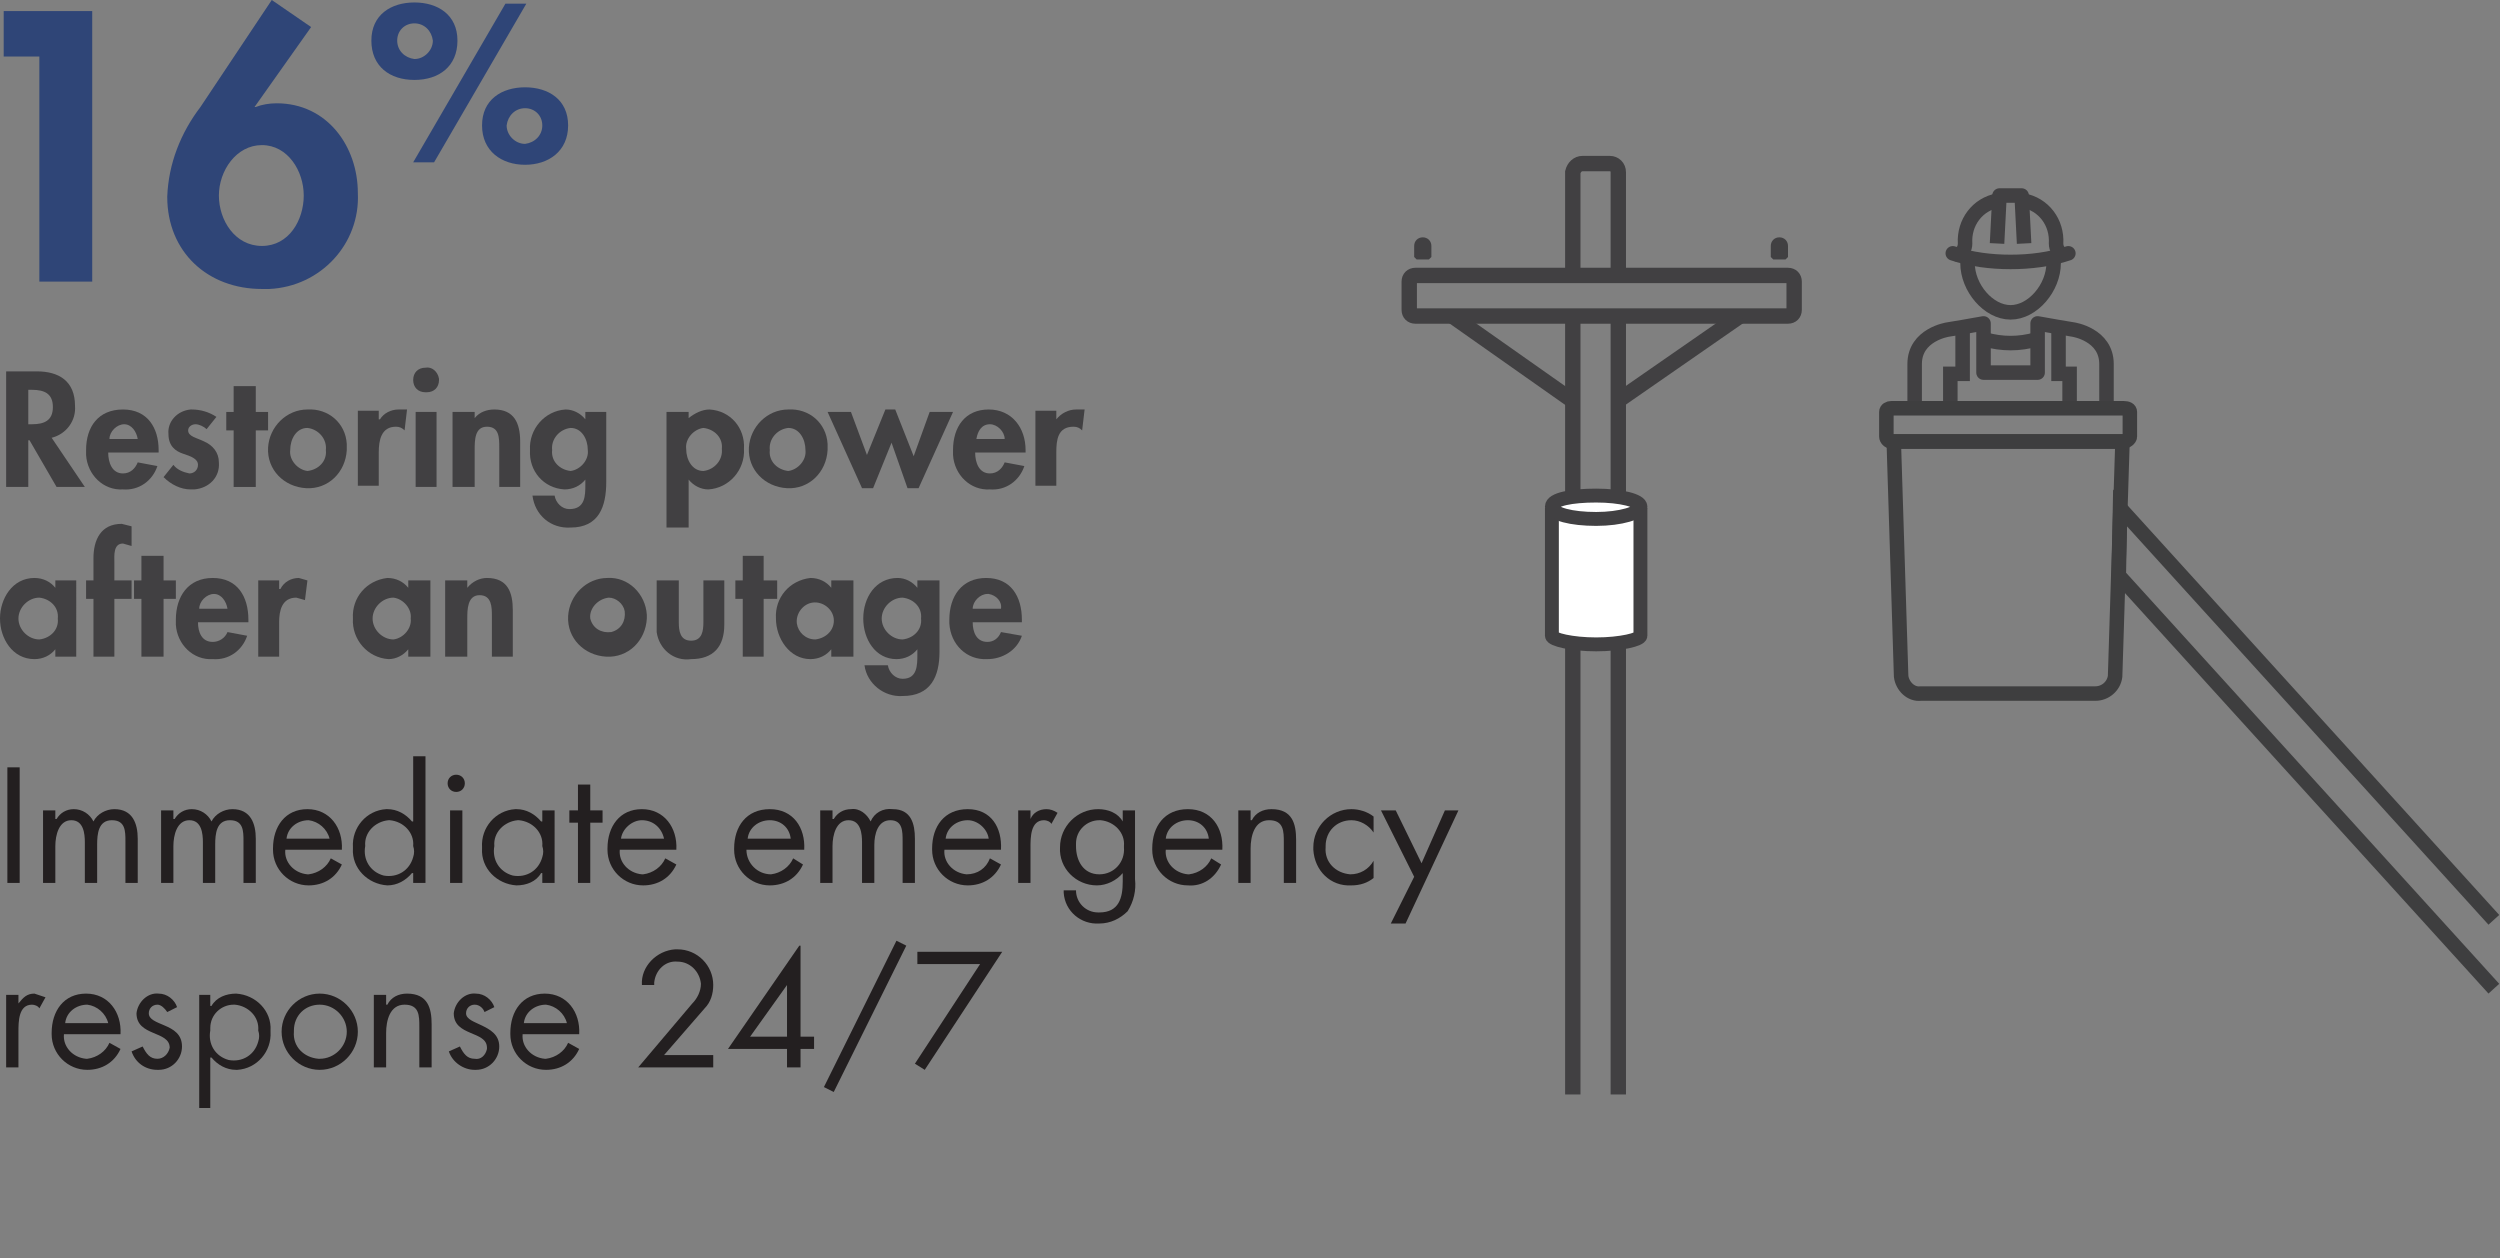 <?xml version="1.0" encoding="utf-8"?>
<!-- Generator: Adobe Illustrator 22.1.0, SVG Export Plug-In . SVG Version: 6.00 Build 0)  -->
<svg version="1.1" id="segment_4" xmlns="http://www.w3.org/2000/svg" xmlns:xlink="http://www.w3.org/1999/xlink" x="0px" y="0px"
	 viewBox="0 0 203.3 102.3" style="enable-background:new 0 0 203.3 102.3;" xml:space="preserve">
<rect x="0" y="0" width="203.3" height="102.3" fill="#808080" stroke="none"/>
<style type="text/css">
	.st0{fill:#231F20;}
	.st1{fill:#2F4577;}
	.st2{fill:#414042;}
	.st3{fill:none;stroke:#414042;stroke-width:1.18;stroke-linecap:round;stroke-linejoin:round;}
	.st4{fill:none;stroke:#414042;stroke-width:1.18;stroke-miterlimit:10;}
	.st5{fill:none;stroke:#414042;stroke-width:1.18;stroke-linejoin:round;}
	.st6{fill:none;stroke:#414042;stroke-width:1.18;stroke-linecap:round;stroke-miterlimit:10;}
	.st7{fill:none;stroke:#3E3E3F;stroke-width:1.18;stroke-miterlimit:10;}
	.st8{fill:none;stroke:#414042;stroke-width:1.25;stroke-linejoin:round;}
	.st9{fill:none;stroke:#414042;stroke-width:1.25;stroke-miterlimit:10;}
	.st10{fill:#FFFFFF;stroke:#414042;stroke-width:1.13;stroke-miterlimit:10;}
</style>
<title>Dx Infographic segment 4</title>
<path class="st0" d="M1.6,71.8h-1v-9.4h1V71.8z"/>
<path class="st0" d="M4.5,66.6h0.1c0.3-0.5,0.8-0.8,1.4-0.8c0.7,0,1.3,0.4,1.6,1c0.3-0.6,1-1,1.7-1c1.5,0,1.9,1.2,1.9,2.4v3.6h-1
	v-3.4c0-0.8,0-1.7-1.1-1.7s-1.2,1.1-1.2,2v3.1h-1v-3.3c0-0.7-0.1-1.8-1.1-1.8s-1.3,1.2-1.3,2.1v3h-1v-5.9h1V66.6z"/>
<path class="st0" d="M14.1,66.6h0.1c0.3-0.5,0.8-0.8,1.4-0.8c0.7,0,1.3,0.4,1.6,1c0.3-0.6,1-1,1.7-1c1.5,0,1.9,1.2,1.9,2.4v3.6h-1
	v-3.4c0-0.8,0-1.7-1.1-1.7s-1.2,1.1-1.2,2v3.1h-1v-3.3c0-0.7-0.1-1.8-1.1-1.8s-1.3,1.2-1.3,2.1v3h-1v-5.9h1V66.6z"/>
<path class="st0" d="M23.2,69.1c-0.1,1,0.7,1.9,1.8,2c0,0,0.1,0,0.1,0c0.8-0.1,1.5-0.6,1.8-1.3l0.9,0.5c-0.5,1.1-1.5,1.7-2.7,1.7
	c-1.6,0-2.9-1.3-2.9-2.9c0,0,0-0.1,0-0.1c0-1.8,1-3.2,2.8-3.2s2.9,1.5,2.8,3.3H23.2z M26.8,68.2c-0.2-0.8-0.9-1.4-1.7-1.5
	c-0.9,0-1.7,0.6-1.8,1.5H26.8z"/>
<path class="st0" d="M33.6,71h-0.1c-0.5,0.6-1.2,1-2,1c-1.6-0.1-2.9-1.4-2.8-3c0,0,0-0.1,0-0.1c-0.1-1.6,1.1-3,2.7-3.1
	c0,0,0.1,0,0.1,0c0.8,0,1.5,0.4,2,1h0.1v-5.3h1v10.3h-1V71z M29.7,68.8c-0.2,1.1,0.4,2.1,1.5,2.4c1.1,0.2,2.1-0.4,2.4-1.5
	c0.1-0.3,0.1-0.6,0-0.9c0.1-1.1-0.8-2-1.9-2.1c0,0-0.1,0-0.1,0C30.5,66.8,29.6,67.7,29.7,68.8C29.7,68.8,29.7,68.8,29.7,68.8z"/>
<path class="st0" d="M37.8,63.7c0,0.4-0.3,0.7-0.7,0.7c-0.4,0-0.7-0.3-0.7-0.7c0-0.4,0.3-0.7,0.7-0.7S37.8,63.3,37.8,63.7
	C37.8,63.7,37.8,63.7,37.8,63.7z M37.6,71.8h-1v-5.9h1V71.8z"/>
<path class="st0" d="M45.1,71.8h-1V71H44c-0.4,0.7-1.2,1-2,1c-1.6-0.1-2.9-1.4-2.8-3c0,0,0-0.1,0-0.1c-0.1-1.6,1.1-3,2.7-3.1
	c0,0,0.1,0,0.1,0c0.8,0,1.5,0.4,2,1h0.1v-0.9h1V71.8z M40.2,68.8c-0.2,1.1,0.4,2.1,1.5,2.4c1.1,0.2,2.1-0.4,2.4-1.5
	c0.1-0.3,0.1-0.6,0-0.9c0.1-1.1-0.8-2-1.9-2.1c0,0-0.1,0-0.1,0C41,66.8,40.1,67.7,40.2,68.8C40.2,68.8,40.2,68.8,40.2,68.8z"/>
<path class="st0" d="M48,71.8h-1v-4.9h-0.7v-1H47v-2.1h1v2.1h1v1h-1V71.8z"/>
<path class="st0" d="M50.4,69.1c-0.1,1,0.7,1.9,1.8,2c0,0,0.1,0,0.1,0c0.8-0.1,1.5-0.6,1.8-1.3l0.9,0.5c-0.5,1.1-1.5,1.7-2.7,1.7
	c-1.6,0-2.9-1.3-2.9-2.9c0,0,0-0.1,0-0.1c0-1.8,1-3.2,2.8-3.2s2.9,1.5,2.8,3.3H50.4z M54,68.2c-0.2-0.9-0.9-1.5-1.8-1.5
	c-0.8,0-1.6,0.7-1.7,1.5H54z"/>
<path class="st0" d="M60.7,69.1c0,1.1,0.9,2,2,2c0.8-0.1,1.5-0.6,1.8-1.3l0.8,0.5c-0.5,1.1-1.5,1.7-2.7,1.7c-1.6,0-2.9-1.3-2.9-2.9
	c0,0,0-0.1,0-0.1c0-1.8,1-3.2,2.9-3.2s2.9,1.5,2.8,3.3H60.7z M64.3,68.2c-0.1-0.9-0.8-1.5-1.7-1.5c-0.9,0-1.7,0.6-1.8,1.5H64.3z"/>
<path class="st0" d="M67.7,66.6h0.1c0.3-0.5,0.8-0.8,1.4-0.8c0.7-0.1,1.3,0.4,1.6,1c0.3-0.7,1-1.1,1.8-1c1.5,0,1.8,1.2,1.8,2.4v3.6
	h-1v-3.4c0-0.8,0-1.7-1-1.7s-1.3,1.1-1.3,2v3.1h-1v-3.3c0-0.7-0.1-1.8-1.1-1.8s-1.3,1.2-1.3,2.1v3h-1v-5.9h1V66.6z"/>
<path class="st0" d="M76.8,69.1c-0.1,1,0.7,1.9,1.8,2c0.9,0,1.6-0.5,1.9-1.3l0.9,0.5c-0.5,1.1-1.5,1.7-2.7,1.7
	c-1.6,0-2.9-1.3-2.9-2.9c0,0,0-0.1,0-0.1c0-1.8,1-3.2,2.9-3.2s2.8,1.5,2.7,3.3H76.8z M80.4,68.2c-0.1-0.8-0.9-1.5-1.7-1.5
	c-0.9,0-1.7,0.6-1.8,1.5H80.4z"/>
<path class="st0" d="M83.8,66.6L83.8,66.6c0.2-0.5,0.7-0.8,1.3-0.8c0.3,0,0.6,0.1,0.9,0.3L85.5,67c-0.1-0.2-0.4-0.3-0.6-0.3
	c-1.1,0-1.1,1.4-1.1,2.2v2.9h-1v-5.9h1L83.8,66.6z"/>
<path class="st0" d="M92.3,71.5c0.1,0.9-0.1,1.8-0.6,2.6c-0.6,0.6-1.4,1-2.3,1c-1.5,0.1-2.8-1-2.9-2.5c0-0.1,0-0.1,0-0.2h1
	c0,1,0.8,1.8,1.8,1.8c0,0,0.1,0,0.1,0c1.6,0,1.9-1.2,1.9-2.5V71l0,0c-0.5,0.6-1.3,1-2.1,1c-1.7,0-3.1-1.4-3-3.1
	c0-1.7,1.4-3.1,3.1-3.1l0,0c0.8,0,1.6,0.3,2,1l0,0v-0.9h1V71.5z M87.5,68.8c0,1.2,0.6,2.3,1.9,2.3c1.2,0,2.1-1,2-2.2
	c0,0,0-0.1,0-0.1c0.1-1.1-0.8-2-1.9-2.1c0,0-0.1,0-0.1,0c-1,0-1.9,0.8-1.9,1.9C87.5,68.7,87.5,68.7,87.5,68.8L87.5,68.8z"/>
<path class="st0" d="M94.8,69.1c-0.1,1,0.7,1.9,1.8,2c0,0,0.1,0,0.1,0c0.8-0.1,1.5-0.6,1.8-1.3l0.8,0.5c-0.5,1.1-1.5,1.8-2.7,1.7
	c-1.6,0-2.9-1.3-2.9-2.9c0,0,0-0.1,0-0.1c0-1.8,1-3.2,2.9-3.2s2.9,1.5,2.8,3.3H94.8z M98.3,68.2c-0.1-0.9-0.8-1.5-1.7-1.5
	c-0.9,0-1.7,0.6-1.8,1.5H98.3z"/>
<path class="st0" d="M101.7,66.7h0.1c0.3-0.6,0.9-0.9,1.6-0.9c1.7,0,2,1.2,2,2.5v3.5h-1v-3.3c0-0.9,0-1.8-1.2-1.8s-1.5,1.3-1.5,2.3
	v2.8h-1v-5.9h1V66.7z"/>
<path class="st0" d="M111.7,67.7L111.7,67.7c-0.4-0.6-1.1-1-1.8-1c-1.2,0-2.1,0.9-2.1,2.1c0,0,0,0.1,0,0.1c-0.1,1.2,0.8,2.1,2,2.2
	c0,0,0,0,0,0c0.8,0,1.5-0.4,1.9-1.1l0,0v1.4c-0.5,0.4-1.1,0.6-1.8,0.6c-1.7,0.1-3-1.2-3.1-2.9c0-0.1,0-0.1,0-0.2
	c0-1.7,1.4-3.1,3.1-3.1l0,0c0.6,0,1.3,0.2,1.8,0.6V67.7z"/>
<path class="st0" d="M112.3,65.9h1.2l2.1,4.3l1.9-4.3h1.1l-4.3,9.2h-1.2l1.9-3.8L112.3,65.9z"/>
<path class="st0" d="M1.5,81.6L1.5,81.6c0.4-0.5,0.7-0.8,1.3-0.8l0.9,0.3L3.2,82c-0.1-0.2-0.4-0.3-0.6-0.3c-1.1,0-1.1,1.4-1.1,2.2
	v2.9h-1v-5.9h1L1.5,81.6z"/>
<path class="st0" d="M5.2,84.1c-0.1,1,0.7,1.9,1.8,2c0,0,0.1,0,0.1,0c0.8-0.1,1.5-0.6,1.8-1.3l0.9,0.5C9.3,86.4,8.3,87,7.1,87
	c-1.6,0-2.9-1.3-2.9-2.9c0,0,0-0.1,0-0.1c0-1.8,1-3.2,2.8-3.2s2.9,1.5,2.8,3.3H5.2z M8.8,83.2c-0.2-0.8-0.9-1.4-1.7-1.5
	c-0.9,0-1.7,0.6-1.8,1.5H8.8z"/>
<path class="st0" d="M13.6,82.3c-0.2-0.3-0.5-0.6-0.8-0.6c-0.4,0-0.7,0.3-0.7,0.7c0,0,0,0,0,0c0,0.5,0.6,0.7,1.3,1s1.4,0.7,1.4,1.7
	c0,1-0.8,1.9-1.9,1.9c0,0-0.1,0-0.1,0c-1,0-1.8-0.6-2.1-1.5l0.9-0.4c0.3,0.6,0.6,1,1.2,1c0.5,0,0.9-0.4,1-0.9c0-1.4-2.7-0.9-2.7-2.8
	c0.1-0.9,0.9-1.7,1.8-1.6c0,0,0,0,0,0c0.7,0,1.3,0.5,1.5,1.1L13.6,82.3z"/>
<path class="st0" d="M17.1,81.8h0.1c0.4-0.7,1.2-1,2-1c1.6,0.1,2.9,1.4,2.8,3c0,0,0,0.1,0,0.1c0.1,1.6-1.1,3-2.7,3.1
	c0,0-0.1,0-0.1,0c-0.8,0-1.5-0.4-2-1h-0.1v4.1h-0.9v-9.2h0.9V81.8z M17.1,83.8c-0.2,1.1,0.4,2.1,1.5,2.4c1.1,0.2,2.1-0.4,2.4-1.5
	c0.1-0.3,0.1-0.6,0-0.9c0.1-1.1-0.8-2-1.9-2.1c0,0-0.1,0-0.1,0c-1,0-1.9,0.8-1.9,1.9C17.1,83.7,17.1,83.7,17.1,83.8z"/>
<path class="st0" d="M22.9,83.9c0-1.7,1.4-3.1,3.1-3.1s3.1,1.4,3.1,3.1c0,1.7-1.4,3.1-3.1,3.1C24.3,87,22.9,85.6,22.9,83.9
	L22.9,83.9z M23.9,83.9c-0.1,1.2,0.8,2.1,2,2.2c0,0,0.1,0,0.1,0c1.2,0,2.2-1,2.2-2.2c0-1.2-1-2.2-2.2-2.2c-1.2,0-2.1,0.9-2.1,2.1
	C23.9,83.8,23.9,83.9,23.9,83.9z"/>
<path class="st0" d="M31.4,81.7h0.1c0.3-0.6,0.9-0.9,1.6-0.9c1.7,0,2,1.2,2,2.5v3.5h-1v-3.3c0-0.9,0-1.8-1.2-1.8S31.4,83,31.4,84
	v2.8h-1v-5.9h1V81.7z"/>
<path class="st0" d="M39.4,82.3c-0.1-0.3-0.4-0.6-0.8-0.6c-0.4,0-0.7,0.3-0.7,0.7c0,0.5,0.7,0.7,1.3,1s1.4,0.7,1.4,1.7
	c0,1-0.8,1.9-1.9,1.9c0,0-0.1,0-0.1,0c-0.9,0-1.8-0.6-2.1-1.5l0.9-0.4c0.3,0.6,0.6,1,1.2,1c0.5,0.1,0.9-0.3,1-0.8c0,0,0-0.1,0-0.1
	c0-1.4-2.7-0.9-2.7-2.8c0.1-0.9,0.9-1.7,1.8-1.6c0,0,0,0,0,0c0.7,0,1.3,0.5,1.5,1.1L39.4,82.3z"/>
<path class="st0" d="M42.5,84.1c-0.1,1,0.7,1.9,1.8,2c0,0,0.1,0,0.1,0c0.8-0.1,1.5-0.6,1.8-1.3l0.9,0.5c-0.5,1.1-1.5,1.7-2.7,1.7
	c-1.6,0-2.9-1.3-2.9-2.9c0,0,0-0.1,0-0.1c0-1.8,1-3.2,2.8-3.2s2.9,1.5,2.8,3.3H42.5z M46.1,83.2c-0.2-0.8-0.9-1.4-1.7-1.5
	c-0.9,0-1.7,0.6-1.8,1.5H46.1z"/>
<path class="st0" d="M58,85.8v1h-6.1l4.4-5.2c0.4-0.4,0.7-1,0.7-1.6c-0.1-1-0.9-1.8-1.9-1.8c-1-0.1-1.8,0.7-1.9,1.7
	c0,0.1,0,0.1,0,0.2h-1c-0.1-1.5,1.2-2.8,2.7-2.9c0.1,0,0.1,0,0.2,0c1.6,0,2.9,1.3,2.9,2.9c0,0.7-0.2,1.4-0.7,1.9L54,85.8H58z"/>
<path class="st0" d="M66.2,84.3v1h-1.1v1.5H64v-1.5h-4.8l5.8-8.4h0.1v7.4H66.2z M64,80.1L64,80.1l-3,4.2h3V80.1z"/>
<path class="st0" d="M73.7,76.9l-5.9,11.9L67,88.4l5.9-11.9L73.7,76.9z"/>
<path class="st0" d="M74.6,78.4v-1h6.9L75.2,87l-0.8-0.5l5.3-8.1H74.6z"/>
<path class="st1" d="M0.3,4.6V0.9h7.2v22H3.2V4.6H0.3z"/>
<path class="st1" d="M25.3,2.2l-4.6,6.5h0.1c0.5-0.2,1.1-0.3,1.7-0.3c4.1,0,6.6,3.5,6.6,7.3c0.2,4.1-3,7.6-7.2,7.8
	c-0.2,0-0.4,0-0.6,0c-4.4,0-7.7-3-7.7-7.5c0.1-2.7,1.1-5.2,2.7-7.3L22.1,0L25.3,2.2z M24.7,15.9c0-2-1.3-4.1-3.4-4.1
	s-3.5,2.1-3.5,4.1s1.3,4.1,3.5,4.1S24.7,17.9,24.7,15.9z"/>
<path class="st1" d="M37.2,3.3c0,2.1-1.5,3.2-3.5,3.2s-3.5-1.1-3.5-3.2s1.6-3.1,3.5-3.1S37.2,1.2,37.2,3.3z M32.3,3.3
	c0,0.8,0.6,1.4,1.4,1.5c0.8,0,1.5-0.7,1.5-1.5c-0.1-0.8-0.7-1.4-1.5-1.4C32.9,1.9,32.3,2.5,32.3,3.3z M42.8,0.3l-7.5,12.9h-1.7
	l7.5-12.9L42.8,0.3z M46.2,10.2c0,2.1-1.6,3.2-3.5,3.2s-3.5-1.1-3.5-3.2s1.6-3.1,3.5-3.1S46.2,8.1,46.2,10.2z M41.2,10.2
	c0,0.8,0.7,1.5,1.5,1.5l0,0c0.8-0.1,1.4-0.7,1.4-1.5c0-0.8-0.6-1.4-1.4-1.4C41.9,8.8,41.3,9.4,41.2,10.2z"/>
<path class="st2" d="M6.9,39.6H4.6l-2.2-3.8H2.3v3.8H0.5v-9.4H3c1.8,0,3.1,0.8,3.1,2.8c0.1,1.2-0.7,2.3-1.9,2.6L6.9,39.6z M2.3,34.5
	h0.3c1,0,1.7-0.3,1.7-1.4s-0.7-1.4-1.7-1.4H2.3V34.5z"/>
<path class="st2" d="M8.8,36.8c0,0.8,0.3,1.7,1.2,1.7c0.6,0,1-0.4,1.2-0.9l1.6,0.3c-0.4,1.2-1.5,2-2.8,1.9c-1.6,0.1-2.9-1.2-3-2.8
	c0-0.1,0-0.3,0-0.4c0-1.9,1-3.3,3-3.3s2.9,1.5,2.9,3.3v0.2H8.8z M11.2,35.7c-0.1-0.6-0.5-1.2-1.1-1.2c-0.6,0-1.2,0.6-1.2,1.2H11.2z"
	/>
<path class="st2" d="M16.8,34.9c-0.2-0.2-0.6-0.4-0.9-0.4c-0.3,0-0.6,0.2-0.6,0.5c0,0.5,0.7,0.6,1.3,0.9c0.7,0.3,1.2,0.9,1.2,1.7
	c0.1,1.2-0.8,2.1-2,2.2c-0.1,0-0.2,0-0.3,0c-0.8,0-1.6-0.4-2.2-1l0.8-1c0.3,0.4,0.8,0.6,1.3,0.7c0.4,0,0.7-0.3,0.7-0.7c0,0,0,0,0,0
	c0-0.5-0.6-0.7-1.2-0.9s-1.2-0.6-1.2-1.6c-0.1-1,0.7-1.9,1.8-2c0,0,0.1,0,0.1,0c0.7,0,1.4,0.2,2,0.6L16.8,34.9z"/>
<path class="st2" d="M20.8,39.6H19V35h-0.6v-1.5H19v-2.1h1.8v2.1h1V35h-1V39.6z"/>
<path class="st2" d="M28.2,36.6c-0.1,1.8-1.5,3.2-3.3,3.1s-3.2-1.5-3.1-3.3c0.1-1.7,1.5-3.1,3.2-3.1c1.7-0.1,3.1,1.1,3.2,2.8
	C28.2,36.3,28.2,36.4,28.2,36.6z M23.6,36.6c-0.1,0.8,0.6,1.6,1.4,1.7c0.9-0.1,1.6-0.8,1.5-1.7c0,0,0,0,0,0c0.1-0.9-0.6-1.7-1.5-1.8
	C24.1,34.8,23.6,35.7,23.6,36.6z"/>
<path class="st2" d="M30.8,34.1h0.1c0.3-0.5,0.9-0.8,1.5-0.8h0.7L32.9,35c-0.2-0.2-0.4-0.3-0.7-0.3c-1.2,0-1.4,1.1-1.4,2.1v2.7h-1.7
	v-6.1h1.7V34.1z"/>
<path class="st2" d="M35.7,30.9c0,0.6-0.4,1-1,1c0,0-0.1,0-0.1,0c-0.6,0-1-0.4-1-1s0.4-1,1-1c0.5-0.1,1,0.3,1.1,0.9
	C35.7,30.8,35.7,30.9,35.7,30.9z M35.5,39.6h-1.7v-6.1h1.7V39.6z"/>
<path class="st2" d="M38.6,34L38.6,34c0.4-0.5,1-0.7,1.6-0.7c1.6,0,2.1,1.1,2.1,2.6v3.7h-1.7v-3.2c0-0.8,0-1.7-1-1.7s-1,1.1-1,1.9v3
	h-1.8v-6.1h1.8V34z"/>
<path class="st2" d="M49.3,39.2c0,2-0.6,3.7-2.9,3.7c-1.6,0.1-2.9-1-3.1-2.6h1.8c0.1,0.6,0.6,1.1,1.2,1.1c1.3,0,1.3-1.1,1.3-2V39
	l0,0c-0.4,0.5-1,0.8-1.7,0.8c-1.7-0.1-2.9-1.5-2.8-3.2c0,0,0,0,0,0c-0.1-1.7,1.2-3.2,2.9-3.3c0,0,0,0,0,0c0.6,0,1.2,0.3,1.6,0.8l0,0
	v-0.6h1.7V39.2z M47.8,36.6c0-0.9-0.5-1.8-1.4-1.8c-0.9,0.1-1.6,0.9-1.5,1.8c-0.1,0.9,0.6,1.6,1.5,1.7c0,0,0,0,0,0
	C47.2,38.2,47.9,37.4,47.8,36.6z"/>
<path class="st2" d="M56,34c0.5-0.4,1.1-0.7,1.7-0.7c1.7,0.1,2.9,1.5,2.8,3.2c0,0,0,0,0,0c0.1,1.7-1.2,3.2-2.9,3.3c0,0,0,0,0,0
	c-0.6,0-1.2-0.3-1.6-0.8l0,0v3.9h-1.8v-9.4H56V34z M58.7,36.5c0.1-0.9-0.6-1.6-1.5-1.7c0,0,0,0,0,0c-0.8,0.1-1.5,0.9-1.4,1.7
	c0,0.9,0.5,1.8,1.4,1.8C58.1,38.2,58.8,37.4,58.7,36.5z"/>
<path class="st2" d="M67.3,36.6c-0.1,1.8-1.5,3.2-3.3,3.1s-3.2-1.5-3.1-3.3c0.1-1.7,1.5-3.1,3.2-3.1c1.7-0.1,3.1,1.1,3.2,2.8
	C67.3,36.3,67.3,36.4,67.3,36.6z M62.6,36.6c-0.1,0.9,0.6,1.6,1.5,1.7c0,0,0,0,0,0c0.8-0.1,1.5-0.9,1.4-1.7c0-0.9-0.5-1.8-1.4-1.8
	C63.2,34.9,62.5,35.7,62.6,36.6z"/>
<path class="st2" d="M70.5,37l1.5-3.7h0.8l1.5,3.8l1.3-3.6h1.9l-2.8,6.2h-0.9L72.5,36L71,39.7h-0.9l-2.8-6.2h1.9L70.5,37z"/>
<path class="st2" d="M79.3,36.8c0,0.8,0.3,1.7,1.2,1.7c0.6,0,1-0.4,1.2-0.9l1.6,0.3c-0.4,1.2-1.5,2-2.8,1.9c-1.6,0.1-2.9-1.2-3-2.8
	c0-0.1,0-0.3,0-0.4c0-1.9,1-3.3,2.9-3.3s3,1.5,3,3.3v0.2H79.3z M81.7,35.7c0-0.6-0.6-1.2-1.2-1.2c-0.7,0-1,0.6-1.1,1.2H81.7z"/>
<path class="st2" d="M85.9,34.1L85.9,34.1c0.4-0.5,1-0.8,1.6-0.8h0.7L88,35c-0.2-0.2-0.4-0.3-0.7-0.3c-1.3,0-1.4,1.1-1.4,2.1v2.7
	h-1.7v-6.1h1.7V34.1z"/>
<path class="st2" d="M6.2,53.4H4.5v-0.6l0,0c-0.4,0.5-1,0.8-1.7,0.8C1,53.6,0,51.9,0,50.3S1,47,2.8,47c0.7,0,1.3,0.3,1.7,0.8v-0.6
	h1.7V53.4z M4.7,50.3c0.1-0.9-0.6-1.6-1.5-1.7c0,0,0,0,0,0c-0.9,0-1.7,0.8-1.7,1.7c0,0.9,0.8,1.7,1.7,1.7
	C4.1,51.9,4.8,51.2,4.7,50.3C4.7,50.3,4.7,50.3,4.7,50.3z"/>
<path class="st2" d="M9.3,53.4H7.6v-4.7H7v-1.5h0.6v-1.8c0-1.5,0.6-2.8,2.3-2.8l0.8,0.2v1.6L10,44.2c-0.8,0-0.7,1-0.7,1.5v1.5h1.4
	v1.5H9.3L9.3,53.4z"/>
<path class="st2" d="M13.3,53.4h-1.8v-4.7h-0.6v-1.5h0.6v-2h1.8v2h1v1.5h-1V53.4z"/>
<path class="st2" d="M16.1,50.6c0,0.8,0.3,1.6,1.2,1.6c0.5,0,1-0.3,1.2-0.8l1.6,0.3c-0.4,1.2-1.5,2-2.8,1.9c-1.6,0.1-2.9-1.2-3-2.8
	c0-0.1,0-0.3,0-0.4c0-1.9,1-3.4,3-3.4s2.9,1.5,2.9,3.4v0.2H16.1z M18.5,49.5c-0.1-0.6-0.5-1.2-1.1-1.2c-0.6,0-1.2,0.6-1.2,1.2H18.5z
	"/>
<path class="st2" d="M22.7,47.9h0.1c0.3-0.6,0.9-0.9,1.5-0.9l0.7,0.2l-0.2,1.6l-0.7-0.2c-1.2,0-1.4,1.1-1.4,2v2.8H21v-6.2h1.7V47.9z
	"/>
<path class="st2" d="M35,53.4h-1.8v-0.6l0,0c-0.4,0.5-1,0.8-1.6,0.8c-1.7-0.1-3-1.6-2.9-3.3c0,0,0,0,0,0c-0.1-1.7,1.1-3.1,2.8-3.3
	c0.7,0,1.3,0.3,1.7,0.8v-0.6H35V53.4z M33.4,50.3c0.1-0.8-0.6-1.6-1.4-1.7c-0.9,0-1.7,0.8-1.7,1.7c0,0.9,0.8,1.7,1.7,1.7
	C32.8,51.9,33.5,51.1,33.4,50.3z"/>
<path class="st2" d="M38,47.8L38,47.8c0.4-0.5,1-0.8,1.6-0.8c1.7,0,2.1,1.2,2.1,2.6v3.8H40v-3.3c0-0.7,0-1.7-1-1.7s-1,1.2-1,1.9v3.1
	h-1.8v-6.2H38V47.8z"/>
<path class="st2" d="M52.6,50.3c-0.1,1.8-1.5,3.2-3.3,3.1s-3.2-1.5-3.1-3.3c0.1-1.7,1.5-3.1,3.2-3.1c1.7-0.1,3.1,1.3,3.2,3
	C52.6,50.1,52.6,50.2,52.6,50.3z M48,50.3c0.2,0.8,0.9,1.2,1.7,1.1c0.8-0.2,1.2-0.9,1.1-1.7c-0.1-0.6-0.7-1.1-1.3-1.1
	C48.6,48.7,47.9,49.5,48,50.3z"/>
<path class="st2" d="M55.2,47.2v3.4c0,0.7,0.1,1.5,1,1.5s1-0.8,1-1.5v-3.4h1.7v3.6c0,1.8-0.9,2.8-2.7,2.8c-1.4,0.2-2.6-0.8-2.8-2.2
	c0-0.2,0-0.4,0-0.6v-3.6H55.2z"/>
<path class="st2" d="M62.1,53.4h-1.7v-4.7h-0.6v-1.5h0.6v-2h1.7v2h1.1v1.5h-1.1V53.4z"/>
<path class="st2" d="M69.4,53.4h-1.8v-0.6l0,0c-0.4,0.5-1,0.8-1.7,0.8c-1.7,0-2.8-1.7-2.8-3.3c-0.1-1.7,1.1-3.1,2.8-3.3
	c0.7,0,1.3,0.3,1.7,0.8v-0.6h1.8V53.4z M67.8,50.3c-0.1-0.8-0.9-1.4-1.7-1.3c-0.8,0.1-1.4,0.9-1.3,1.7c0.1,0.7,0.7,1.3,1.5,1.3
	C67.2,51.9,67.9,51.2,67.8,50.3C67.8,50.3,67.8,50.3,67.8,50.3L67.8,50.3z"/>
<path class="st2" d="M76.4,53c0,2-0.7,3.6-3,3.6c-1.5,0.1-2.9-1-3.1-2.5h1.9c0.1,0.6,0.6,1.1,1.2,1.1c1.2,0,1.2-1.1,1.2-2v-0.4l0,0
	c-0.4,0.5-1,0.8-1.7,0.8c-1.7,0-2.7-1.6-2.7-3.3s1-3.3,2.8-3.3c0.6,0,1.2,0.3,1.6,0.8l0,0v-0.6h1.8L76.4,53z M74.9,50.3
	c0.1-0.9-0.6-1.6-1.5-1.7c0,0,0,0,0,0c-0.9,0-1.7,0.8-1.7,1.7c0,0.9,0.8,1.7,1.7,1.7C74.3,51.9,75,51.2,74.9,50.3
	C74.9,50.3,74.9,50.3,74.9,50.3z"/>
<path class="st2" d="M79.1,50.6c0,0.8,0.3,1.6,1.2,1.6c0.5,0,0.9-0.3,1.1-0.8l1.7,0.3c-0.4,1.2-1.6,1.9-2.8,1.9
	c-1.7,0.1-3-1.2-3.1-2.9c0-0.1,0-0.2,0-0.3c0-1.9,1-3.4,3-3.4s2.9,1.5,2.9,3.4v0.2H79.1z M81.4,49.5c0.1-0.6-0.4-1.1-1-1.2
	c0,0-0.1,0-0.1,0c-0.6,0-1.2,0.6-1.2,1.2H81.4z"/>
<path class="st3" d="M161.4,27.6c1.4,0.4,2.8,0.4,4.2,0"/>
<polyline class="st4" points="159.6,26.6 159.6,30.4 158.6,30.4 158.6,33.2 "/>
<polyline class="st4" points="167.4,26.6 167.4,30.4 168.3,30.4 168.3,33.2 "/>
<path class="st3" d="M162.5,16.3c-1.7,0.3-2.8,1.8-2.7,3.5c0,0.4-0.2,0.8-0.6,0.9"/>
<path class="st3" d="M164.5,16.3c1.7,0.3,2.8,1.8,2.7,3.5c0,0.4,0.2,0.7,0.5,0.9"/>
<polyline class="st5" points="162.4,19.8 162.6,15.9 164.4,15.9 164.6,19.8 "/>
<path class="st6" d="M167,21v0.4c0,2-1.7,4-3.5,4s-3.5-2-3.5-4V21"/>
<path class="st3" d="M168.2,20.6c-1.5,0.5-3.1,0.7-4.7,0.7l0,0c-1.6,0-3.2-0.2-4.7-0.7"/>
<path class="st5" d="M171.3,33.2v-3.6c0-2.4-2.7-2.8-2.7-2.8l-1.2-0.2l-1.7-0.3v4h-4.4v-4l-1.7,0.3l-1.2,0.2c0,0-2.7,0.4-2.7,2.8
	v3.6"/>
<polyline class="st7" points="202.8,74.8 172.4,41.3 172.3,46.8 202.8,80.4 "/>
<path class="st7" d="M170.4,56.4h-14.2c-0.8,0.1-1.5-0.6-1.6-1.4c0,0,0,0,0,0L154,35.9h18.6L172,55
	C171.9,55.8,171.2,56.4,170.4,56.4"/>
<path class="st7" d="M172.7,33.2h-18.9c-0.2,0-0.4,0.1-0.4,0.3v2c0,0.2,0.2,0.4,0.4,0.4h18.9c0.2,0,0.5-0.2,0.5-0.4v-2
	C173.2,33.3,173,33.2,172.7,33.2"/>
<line class="st8" x1="127.9" y1="89" x2="127.9" y2="25.7"/>
<line class="st8" x1="131.6" y1="25.7" x2="131.6" y2="89"/>
<path class="st9" d="M127.9,22.4V14c0.1-0.4,0.4-0.7,0.8-0.7h2.2c0.4,0,0.7,0.3,0.7,0.7c0,0,0,0,0,0v8.4"/>
<path class="st8" d="M145.4,25.7h-30.3c-0.3,0-0.5-0.2-0.5-0.5v-2.3c0-0.3,0.2-0.5,0.5-0.5h30.3c0.3,0,0.5,0.2,0.5,0.5v2.3
	C145.9,25.5,145.7,25.7,145.4,25.7"/>
<path class="st2" d="M144,20.9V20c0-0.4,0.3-0.7,0.7-0.7l0,0c0.4,0,0.7,0.3,0.7,0.7v0.9l-0.2,0.2h-1L144,20.9"/>
<path class="st2" d="M115,20.9V20c0-0.4,0.3-0.7,0.7-0.7c0.4,0,0.7,0.3,0.7,0.7v0.9l-0.2,0.2h-1L115,20.9"/>
<line class="st9" x1="118.1" y1="25.7" x2="127.9" y2="32.6"/>
<line class="st9" x1="141.5" y1="25.7" x2="131.7" y2="32.5"/>
<path class="st10" d="M133.4,41.3v10.4c0,0.3-1.6,0.7-3.6,0.7s-3.6-0.4-3.6-0.7V41.3"/>
<path class="st10" d="M129.8,42.2c-2,0-3.6-0.4-3.6-1s1.6-0.9,3.6-0.9s3.6,0.4,3.6,0.9S131.8,42.2,129.8,42.2z"/>
</svg>
